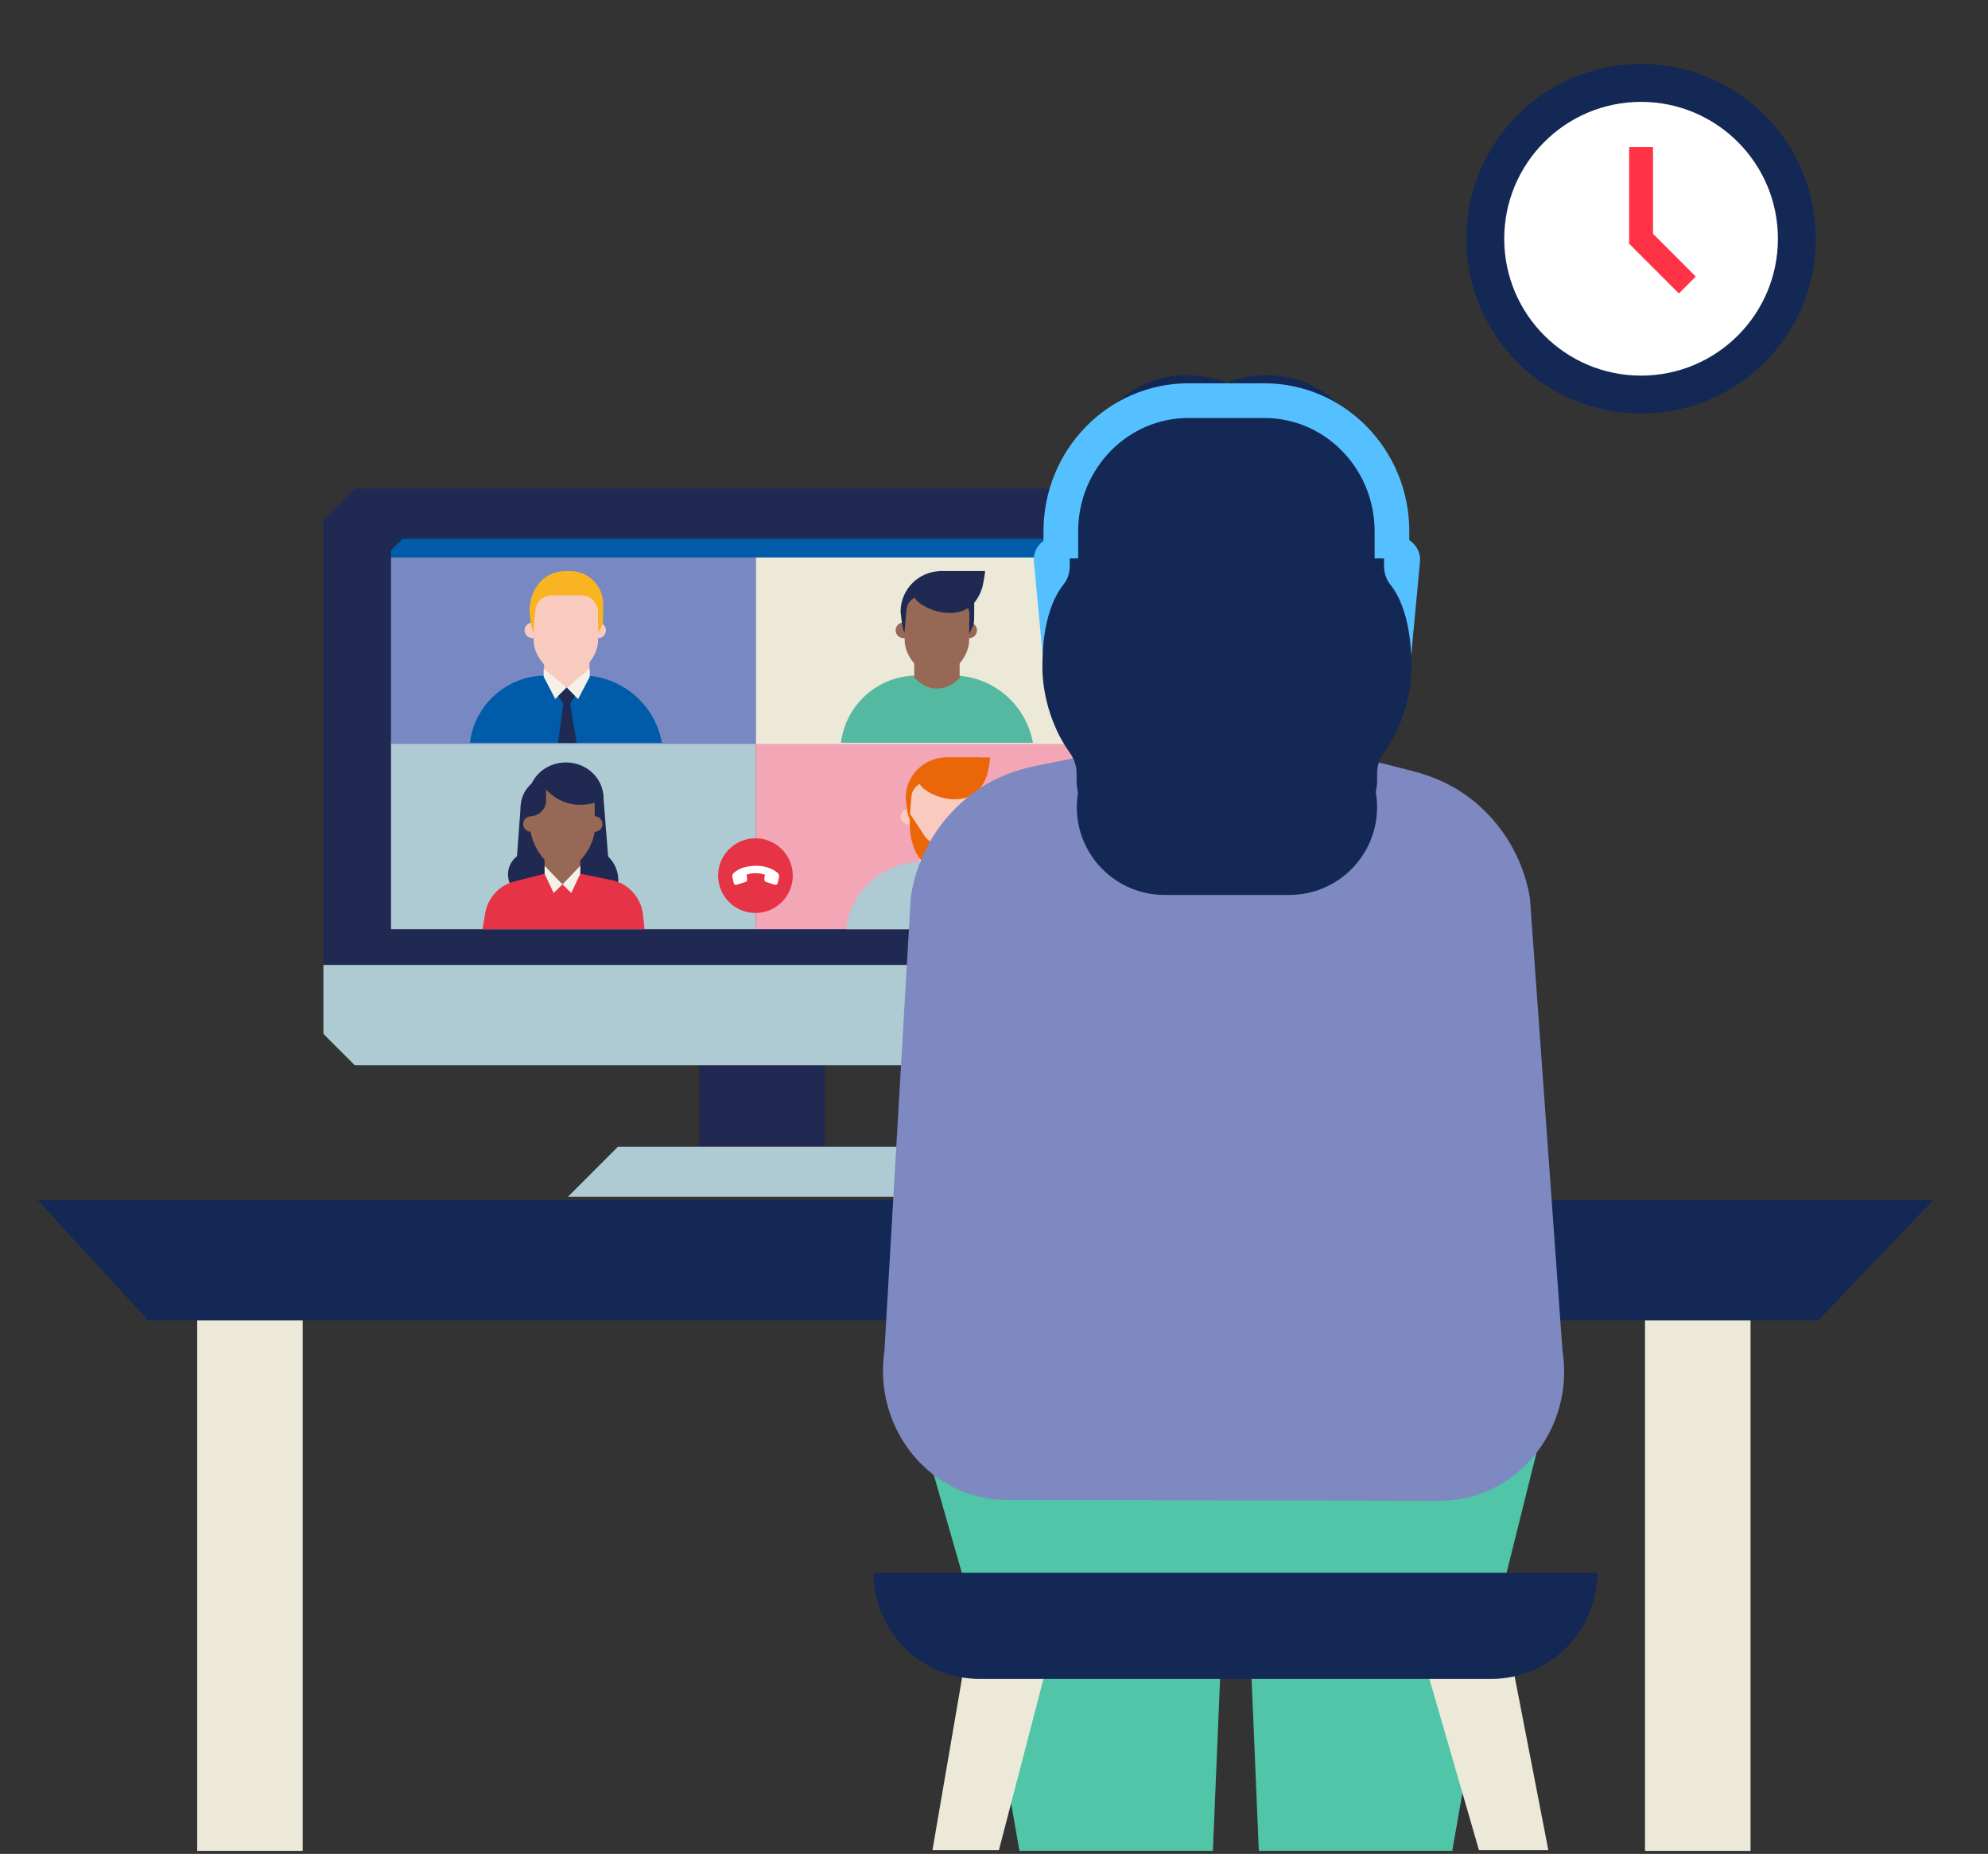 <?xml version="1.0" encoding="utf-8"?>
<!-- Generator: Adobe Illustrator 26.0.3, SVG Export Plug-In . SVG Version: 6.00 Build 0)  -->
<svg version="1.1" xmlns="http://www.w3.org/2000/svg" xmlns:xlink="http://www.w3.org/1999/xlink" x="0px" y="0px"
	 viewBox="0 0 545.36 508.47" enable-background="new 0 0 545.36 508.47" xml:space="preserve">
<rect x="0" y="0" width="545.36" height="508.47" fill="#333333" stroke="none"/>
<g id="Layer_1">
</g>
<g id="SVGs">
	<g>
		<g>
			<polygon fill="#1F2951" points="97.32,133.99 88.72,142.58 88.72,264.65 331.13,264.65 331.13,142.58 322.53,133.99 			"/>
			<rect x="191.87" y="292.15" fill="#1F2951" width="34.38" height="22.35"/>
			<path fill="#AECAD3" d="M88.72,283.56c3.36,3.36,5.24,5.24,8.59,8.59h94.56h34.38h96.28c3.36-3.36,5.24-5.24,8.59-8.59v-18.91
				H88.72V283.56z"/>
			<path fill="#005CA8" d="M307.35,152.9H107.26v-2l3.13-3.13h193.83c1.22,1.22,1.91,1.91,3.13,3.13V152.9z"/>
			<g>
				<rect x="107.26" y="203.72" fill="#AECAD3" width="100.05" height="51.12"/>
				<rect x="207.3" y="203.72" fill="#F3A7B6" width="100.05" height="51.12"/>
				<path fill="#E63346" d="M217.48,240.16c0,5.66-4.58,10.24-10.24,10.24c-5.65,0-10.24-4.58-10.24-10.24
					c0-5.65,4.58-10.24,10.24-10.24C212.9,229.92,217.48,234.51,217.48,240.16"/>
				<rect x="207.3" y="152.9" fill="#ECE9D9" width="100.05" height="51.12"/>
				<rect x="107.26" y="152.9" fill="#7888C3" width="100.05" height="51.12"/>
				<rect x="253.48" y="233.81" fill="#1F2951" width="7.45" height="2.47"/>
				<path fill="#55B9A1" d="M283.36,203.72c-1.9-10.54-11.01-18.35-21.83-18.46l-3.95-0.04l-6.24,0.06
					c-10.54,0.1-19.36,7.99-20.64,18.44H283.36z"/>
				<path fill="#966855" d="M263.24,186.04l-1.31,1.07c-2.96,2.43-7.25,2.3-10.06-0.3l-1.07-0.99v-4.43h12.45V186.04z"/>
				<path fill="#966855" d="M249.98,172.88c0,1.19-0.96,2.14-2.14,2.14c-1.19,0-2.15-0.96-2.15-2.14c0-1.18,0.96-2.14,2.15-2.14
					C249.02,170.73,249.98,171.69,249.98,172.88"/>
				<path fill="#966855" d="M268.02,172.88c0,1.19-0.96,2.14-2.14,2.14c-1.19,0-2.15-0.96-2.15-2.14c0-1.18,0.96-2.14,2.15-2.14
					C267.06,170.73,268.02,171.69,268.02,172.88"/>
				<path fill="#966855" d="M257.02,185.3L257.02,185.3c-4.1,0-8.85-4.88-8.85-9.75V169c0-3.77,3.08-8.51,6.85-8.51h4
					c3.77,0,6.85,3.08,6.85,6.85v8.2C265.87,180.42,261.12,185.3,257.02,185.3"/>
				<path fill="#1F2951" d="M267.25,167.78l-0.03,2.09c-0.02,1.44-0.36,1.95-0.98,3.25l-0.37,0.77v-5.39c0-2.12-0.85-2.18-1.68-3.43
					c-0.75-1.14-2.06-1.8-3.42-1.8h-7.53c-1.05,0-2.53,0.58-3.28,1.32c-1.21,1.2-1.27,2.16-1.41,3.87l-0.42,5.01
					c-0.44-0.64-0.73-2.68-0.82-3.46l-0.26-2.22c0-6.17,5-11.16,11.16-11.16h9.03L267.25,167.78z"/>
				<path fill="#1F2951" d="M270.17,156.62c0.26,0-0.61,4.24-0.72,4.59c-0.52,1.62-1.32,3.2-2.5,4.44
					c-3.82,4.04-11.39,2.6-15.24-0.69c-0.32-0.27-3-3.73-0.66-3.73c3.12,0,6.63-4.62,6.63-4.62S270.15,156.62,270.17,156.62"/>
				<polygon fill="#F9CBBF" points="161.71,185.14 155.24,190.45 149.27,184.92 149.27,180.49 161.71,180.49 				"/>
				<path fill="#005CA8" d="M181.57,203.72c-1.9-10.54-11.01-18.35-21.83-18.46l-3.95-0.04l-6.24,0.06
					c-10.54,0.1-19.36,7.99-20.64,18.44H181.57z"/>
				<path fill="#F9CBBF" d="M148.2,172.88c0,1.19-0.96,2.14-2.14,2.14c-1.19,0-2.15-0.96-2.15-2.14c0-1.18,0.96-2.14,2.15-2.14
					C147.23,170.73,148.2,171.69,148.2,172.88"/>
				<polygon fill="#F9CBBF" points="149.87,184.73 155.46,188.57 161.28,184.88 				"/>
				<path fill="#F9CBBF" d="M166.23,172.88c0,1.19-0.96,2.14-2.14,2.14c-1.19,0-2.15-0.96-2.15-2.14c0-1.18,0.96-2.14,2.15-2.14
					C165.27,170.73,166.23,171.69,166.23,172.88"/>
				<path fill="#F9CBBF" d="M155.23,185.3L155.23,185.3c-4.1,0-8.85-4.88-8.85-9.75V169c0-3.77,3.08-8.51,6.85-8.51h4
					c3.77,0,6.85,3.08,6.85,6.85v8.2C164.08,180.42,159.34,185.3,155.23,185.3"/>
				<path fill="#F9B421" d="M165.46,167.78l-0.03,2.09c-0.02,1.44-0.23,1.53-0.85,2.83l-0.49,0.77l-0.01-4.98
					c0-2.06-0.41-2.52-1.21-3.67c-0.8-1.16-2.48-1.56-3.89-1.56h-7.42c-1.07,0-2.63,0.56-3.39,1.32c-1.21,1.2-1.28,2.16-1.41,3.87
					l-0.42,5.01c-0.44-0.64-0.72-2.68-0.81-3.46l-0.27-2.22c0-6.17,3.81-11.15,9.98-11.15l1.19-0.01c4.98,0,9.03,4.04,9.03,9.03
					L165.46,167.78z"/>
				<polygon fill="#F4F2E8" points="161.77,185.64 161.77,183.42 155.45,188.62 158.59,191.75 				"/>
				<polygon fill="#F4F2E8" points="149.14,185.59 149.14,183.38 155.46,188.57 152.32,191.71 				"/>
				<polygon fill="#F9CBBF" points="264.9,236.25 258.43,241.57 252.45,236.04 252.45,231.6 264.9,231.6 				"/>
				<path fill="#AECAD3" d="M284.76,254.84c-1.9-10.54-11.01-18.35-21.83-18.46l-3.95-0.04l-6.24,0.06
					c-10.54,0.1-19.36,7.99-20.64,18.44H284.76z"/>
				<path fill="#F9CBBF" d="M251.38,224c0,1.19-0.96,2.14-2.14,2.14c-1.19,0-2.15-0.96-2.15-2.14c0-1.18,0.96-2.14,2.15-2.14
					C250.42,221.85,251.38,222.81,251.38,224"/>
				<polygon fill="#F9CBBF" points="253.57,237.49 258.64,239.69 264.04,236.93 				"/>
				<path fill="#F9CBBF" d="M269.41,224c0,1.19-0.96,2.14-2.15,2.14c-1.19,0-2.15-0.96-2.15-2.14c0-1.18,0.96-2.14,2.15-2.14
					C268.45,221.85,269.41,222.81,269.41,224"/>
				<path fill="#F9CBBF" d="M258.42,236.42L258.42,236.42c-4.1,0-8.85-4.88-8.85-9.75v-6.54c0-3.77,3.08-8.51,6.85-8.51h4
					c3.77,0,6.85,3.08,6.85,6.85v8.2C267.27,231.53,262.52,236.42,258.42,236.42"/>
				<path fill="#EB6608" d="M268.64,218.89l-0.03,2.09c-0.02,1.44-0.36,2.85-0.98,4.15l-0.37,0.77v-6.29c0-2.12-0.85-2.18-1.68-3.43
					c-0.75-1.14-2.06-1.8-3.43-1.8h-7.52c-1.05,0-2.54,0.58-3.28,1.32c-1.21,1.2-1.27,2.16-1.41,3.87l-0.42,5.01
					c-0.44-0.64-0.72-2.68-0.81-3.46l-0.26-2.23c0-6.17,5-11.16,11.16-11.16h9.03L268.64,218.89z"/>
				<path fill="#EB6608" d="M271.57,207.74c0.26,0-0.61,4.24-0.72,4.59c-0.52,1.62-1.32,3.2-2.5,4.44
					c-3.82,4.03-11.39,2.6-15.24-0.69c-0.32-0.27-3-3.73-0.66-3.73c3.11,0,6.63-4.62,6.63-4.62S271.55,207.74,271.57,207.74"/>
				<polygon fill="#F4F2E8" points="264.96,236.75 264.96,234.54 258.64,239.74 261.77,242.87 				"/>
				<polygon fill="#F4F2E8" points="252.32,236.71 252.32,234.5 258.64,239.69 255.51,242.82 				"/>
				<path fill="#EB6608" d="M249.57,223.1v3.8c0,0,0.29,11.58,8.83,11.58c8.56,0,8.86-11.58,8.86-11.58v-2.67l-3.97,5.44
					c-0.61,0.84-1.58,1.33-2.62,1.33h-4.13c-1.09,0-2.1-0.55-2.71-1.46L249.57,223.1z"/>
				<path fill="#1F2951" d="M151.92,239.84c0,3.47-2.81,6.28-6.28,6.28s-6.28-2.81-6.28-6.28c0-3.47,2.81-6.28,6.28-6.28
					S151.92,236.37,151.92,239.84"/>
				<path fill="#1F2951" d="M169.61,241.42c0,4.96-4.02,8.98-8.98,8.98c-4.96,0-8.98-4.02-8.98-8.98c0-4.96,4.02-8.98,8.98-8.98
					C165.59,232.44,169.61,236.46,169.61,241.42"/>
				<polygon fill="#1F2951" points="141.28,242.21 167.4,242.21 165.47,217.88 142.87,220.63 				"/>
				<path fill="#1F2951" d="M159.91,221.41c0,4.71-3.82,8.54-8.54,8.54c-4.72,0-8.54-3.82-8.54-8.54c0-4.71,3.82-8.54,8.54-8.54
					C156.08,212.87,159.91,216.69,159.91,221.41"/>
				<path fill="#1F2951" d="M165.55,218.87c0,5.39-4.62,9.76-10.3,9.76c-5.69,0-10.31-4.37-10.31-9.76c0-5.39,4.62-9.76,10.31-9.76
					C160.93,209.11,165.55,213.48,165.55,218.87"/>
				<path fill="#E63346" d="M167.62,241.34l-8.42-1.7l-4.64-0.56l-5.15,0.56l-8.13,2.06c-1.46,0.37-2.86,1-4.05,1.92
					c-2.19,1.69-3.71,4.17-4.16,6.99l-0.7,4.23h44.44l-0.46-4.32c-0.46-3.16-2.26-5.92-4.85-7.62
					C170.33,242.12,168.99,241.62,167.62,241.34"/>
				<polygon fill="#966855" points="159.19,238.36 154.3,242.56 149.4,238.36 149.4,233.58 159.19,233.58 				"/>
				<path fill="#966855" d="M147.78,226.01c0,1.18-0.96,2.13-2.13,2.13c-1.18,0-2.13-0.96-2.13-2.13c0-1.18,0.96-2.14,2.13-2.14
					C146.82,223.88,147.78,224.83,147.78,226.01"/>
				<path fill="#966855" d="M165.27,226.01c0,1.18-0.96,2.13-2.13,2.13c-1.18,0-2.13-0.96-2.13-2.13c0-1.18,0.96-2.14,2.13-2.14
					C164.32,223.88,165.27,224.83,165.27,226.01"/>
				<path fill="#966855" d="M154.34,238.36L154.34,238.36c-4.08,0-7.94-5.45-8.8-10.24v-5.96c0-3.74,3.07-7.94,6.81-7.94l3.98,0.41
					c3.75,0,6.81,2.14,6.81,5.89v7.61C162.43,232.91,158.42,238.36,154.34,238.36"/>
				<polygon fill="#F4F2E8" points="159.19,239.64 159.19,237.47 154.3,242.56 156.72,244.92 				"/>
				<polygon fill="#F4F2E8" points="149.4,239.64 149.4,237.47 154.3,242.56 151.87,244.92 				"/>
				<path fill="#1F2951" d="M156.33,213.7h-3.97c-1.17,0-2.27,0.46-3.23,1.21h-0.01c-0.11,0.08-0.21,0.17-0.31,0.26
					c-0.01,0.01-0.02,0.02-0.03,0.03v0c-1.93,1.69-3.48,4.5-3.48,6.94l-0.08,1.75c2.39,0.1,4.58-1.88,4.58-4.23v-3.15
					c2.32,2.6,5.69,4.23,9.44,4.23c1.36,0,2.89-0.19,4.26-0.74C163.29,216.43,159.94,213.7,156.33,213.7"/>
				<polygon fill="#1F2951" points="153.16,190.88 155.5,194.47 157.71,190.88 155.46,188.57 				"/>
				<polygon fill="#1F2951" points="154.68,192.13 153.06,203.72 158.17,203.72 156.25,192.13 				"/>
				<path fill="#FFFFFF" d="M213.05,242.6c-0.25,0.13-0.6,0.05-0.85-0.04c-0.65-0.22-1.3-0.42-1.95-0.63
					c-0.46-0.15-0.63-0.43-0.57-0.91c0.05-0.37,0.09-0.73,0.15-1.17c-0.54-0.1-1.08-0.24-1.62-0.31c-1.07-0.13-2.12-0.03-3.16,0.26
					c-0.17,0.05-0.24,0.11-0.21,0.3c0.06,0.32,0.09,0.64,0.12,0.97c0.05,0.43-0.12,0.72-0.53,0.85c-0.74,0.24-1.48,0.47-2.22,0.71
					c-0.49,0.15-0.87-0.07-0.98-0.57c-0.11-0.52-0.22-1.03-0.32-1.55c-0.12-0.62,0.23-0.99,0.67-1.33c1.3-1.03,2.82-1.47,4.43-1.65
					c2.12-0.23,4.18,0.02,6.09,1.03c0.43,0.22,0.81,0.54,1.2,0.83c0.37,0.29,0.49,0.68,0.4,1.14c-0.09,0.45-0.18,0.9-0.28,1.34
					c-0.05,0.23-0.1,0.5-0.29,0.66C213.11,242.57,213.09,242.59,213.05,242.6"/>
			</g>
			<polygon fill="#AECAD3" points="226.26,314.5 191.87,314.5 169.53,314.5 155.77,328.25 262.36,328.25 248.61,314.5 			"/>
		</g>
		<g>
			<path fill="#55C0FF" d="M292.8,184.39l5.31-0.5c3.46-0.33,6.01-3.4,5.68-6.86l-2.32-24.61c-0.33-3.46-3.4-6.01-6.86-5.68
				l-5.31,0.5c-3.46,0.33-6.01,3.4-5.68,6.86l2.32,24.61C286.26,182.18,289.34,184.72,292.8,184.39z"/>
			<path fill="#55C0FF" d="M380.36,184.39l-5.31-0.5c-3.46-0.33-6.01-3.4-5.68-6.86l2.32-24.61c0.33-3.46,3.4-6.01,6.86-5.68
				l5.31,0.5c3.46,0.33,6.01,3.4,5.68,6.86l-2.32,24.61C386.9,182.18,383.82,184.72,380.36,184.39z"/>
		</g>
		<g>
			<rect x="54.09" y="352.01" fill="#EDE9D9" width="28.95" height="155.63"/>
			<rect x="451.27" y="352.01" fill="#EDE9D9" width="28.95" height="155.63"/>
			<polygon fill="#142855" points="530.27,329.18 10.38,329.18 40.63,362.16 498.81,362.16 			"/>
		</g>
		<g>
			<circle fill="#142855" cx="450.19" cy="65.48" r="47.94"/>
			<circle fill="#FFFFFF" cx="450.19" cy="65.48" r="37.54"/>
			<polyline fill="none" stroke="#FF3246" stroke-width="6.554" stroke-miterlimit="10" points="450.19,40.35 450.19,65.48 
				462.88,78.17 			"/>
		</g>
		<g>
			<g>
				<polygon fill="#EDE9D9" points="317.19,203.38 317.19,194.88 336.4,214.85 326.87,224.1 				"/>
				<polygon fill="#EDE9D9" points="355.6,203.38 355.6,194.88 336.4,214.85 345.92,224.1 				"/>
			</g>
			<g>
				<g>
					<g>
						<path fill="#50C5A7" d="M413.85,419.5c2.01-16.32-9.83-33.22-27.61-37.03l-0.11-0.03c-22.78-4.88-44.67,12.42-44.67,33.46
							l3.87,91.74h53.06L413.85,419.5z"/>
						<path fill="#50C5A7" d="M336.58,415.9c0-21.04-21.88-38.34-44.66-33.46l-0.11,0.03c-17.78,3.81-29.62,20.71-27.61,37.03
							l15.46,88.13h53.06L336.58,415.9z"/>
						<polygon fill="#50C5A7" points="364.32,425.86 270.1,453.19 253.85,396.44 422,396.44 408.13,452.1 						"/>
					</g>
					<path fill="#7E89C1" d="M276.31,411.4l118.7,0.21c21.04,0,37.06-19.66,33.61-41.26l-8.91-123.93
						c-1.79-11.04-7.73-20.79-16.33-27.43c-4.68-3.61-10.16-6.07-15.89-7.52l-31.89-8.1l-20.19-2.2l-18.23,2.2l-33.06,6.69
						c-5.41,1.1-10.65,3.05-15.25,6.09c-10.15,6.71-17.2,17.51-19.02,29.92l-7.23,124.48C239.46,392.03,255.43,411.4,276.31,411.4"
						/>
				</g>
				<g>
					<polygon fill="#EDE9D9" points="390.82,455.99 405.72,507.43 424.75,507.43 413.33,448.56 					"/>
					<polygon fill="#EDE9D9" points="264.27,458.15 255.8,507.43 274.03,507.43 286.85,458.15 					"/>
					<path fill="#142855" d="M409.04,460.48H268.78c-16.08,0-29.11-13.03-29.11-29.11h198.48
						C438.16,447.45,425.12,460.48,409.04,460.48"/>
				</g>
				<g>
					<g>
						<polygon fill="#F9CBBF" points="355.54,198.46 336.39,214.88 317.25,198.46 317.25,179.73 355.54,179.73 						"/>
						<path fill="#F9CBBF" d="M310.88,150.15c0,4.61-3.73,8.35-8.35,8.35c-4.61,0-8.34-3.74-8.34-8.35c0-4.61,3.73-8.35,8.34-8.35
							C307.15,141.8,310.88,145.54,310.88,150.15"/>
						<path fill="#F9CBBF" d="M379.33,150.15c0,4.61-3.73,8.35-8.35,8.35c-4.6,0-8.34-3.74-8.34-8.35c0-4.61,3.74-8.35,8.34-8.35
							C375.6,141.8,379.33,145.54,379.33,150.15"/>
						<path fill="#F9CBBF" d="M336.56,198.46L336.56,198.46c-15.95,0-31.06-21.32-34.42-40.07v-23.31c0-14.65,12-31.07,26.65-31.07
							l15.55,1.6c14.65,0,26.65,8.36,26.65,23.02v29.76C368.19,177.14,352.51,198.46,336.56,198.46"/>
					</g>
					<g>
						<g>
							<g transform="translate(-120, -828)">
								<g transform="translate(120, 828)">
									<path fill-rule="evenodd" clip-rule="evenodd" fill="#142855" d="M387.18,182.75c0-12.62-3.19-19.23-5.87-22.55
										c-1.05-1.3-1.63-3.09-1.63-5.04v-6.06c0-23.87-9.52-34.7-9.82-35.01c-11.98-15.81-29.64-10.57-33.29-9.27
										c-3.65-1.31-21.29-6.56-33.18,9.14c-0.4,0.45-9.93,11.27-9.93,35.14v6.06c0,1.95-0.58,3.74-1.63,5.04
										c-2.68,3.32-5.87,9.93-5.87,22.46c-0.02,0.51-0.4,12.7,7.51,23.79c1.21,1.7,1.86,3.65,1.86,5.63v1.95
										c0,7.11,5.15,12.89,11.48,12.89h12.93c1.04,0,1.87-0.94,1.87-2.1v-10.65l0.62,0.46l1.76,1.33c0.71,0.54,1.4,1.11,2.1,1.69
										c2.66,2.2,5.4,4.47,9.02,4.96c0.45,0.07,0.94,0.11,1.45,0.11c0.51,0,0.99-0.04,1.44-0.11c3.63-0.49,6.37-2.75,9.03-4.96
										c0.69-0.57,1.38-1.15,2.09-1.69l1.78-1.34c0.23-0.17,0.47-0.35,0.7-0.53v10.73c0,1.16,0.84,2.1,1.87,2.1h12.83
										c6.33,0,11.48-5.78,11.48-12.89v-1.95c0-1.98,0.64-3.93,1.86-5.63C387.58,195.35,387.2,183.17,387.18,182.75"/>
								</g>
							</g>
						</g>
						<path fill-rule="evenodd" clip-rule="evenodd" fill="#142855" d="M353.71,245.45h-34.25c-13.29,0-24.06-10.77-24.06-24.06v0
							c0-13.29,10.77-24.06,24.06-24.06h34.25c13.29,0,24.06,10.77,24.06,24.06v0C377.76,234.68,366.99,245.45,353.71,245.45z"/>
					</g>
				</g>
			</g>
		</g>
		<path fill="none" stroke="#55C0FF" stroke-width="9.512" stroke-miterlimit="10" d="M291.01,153.15v-7.42
			c0-19.8,15.68-35.85,35.03-35.85h20.78c19.35,0,35.03,16.05,35.03,35.85v7.42"/>
	</g>
</g>
</svg>
